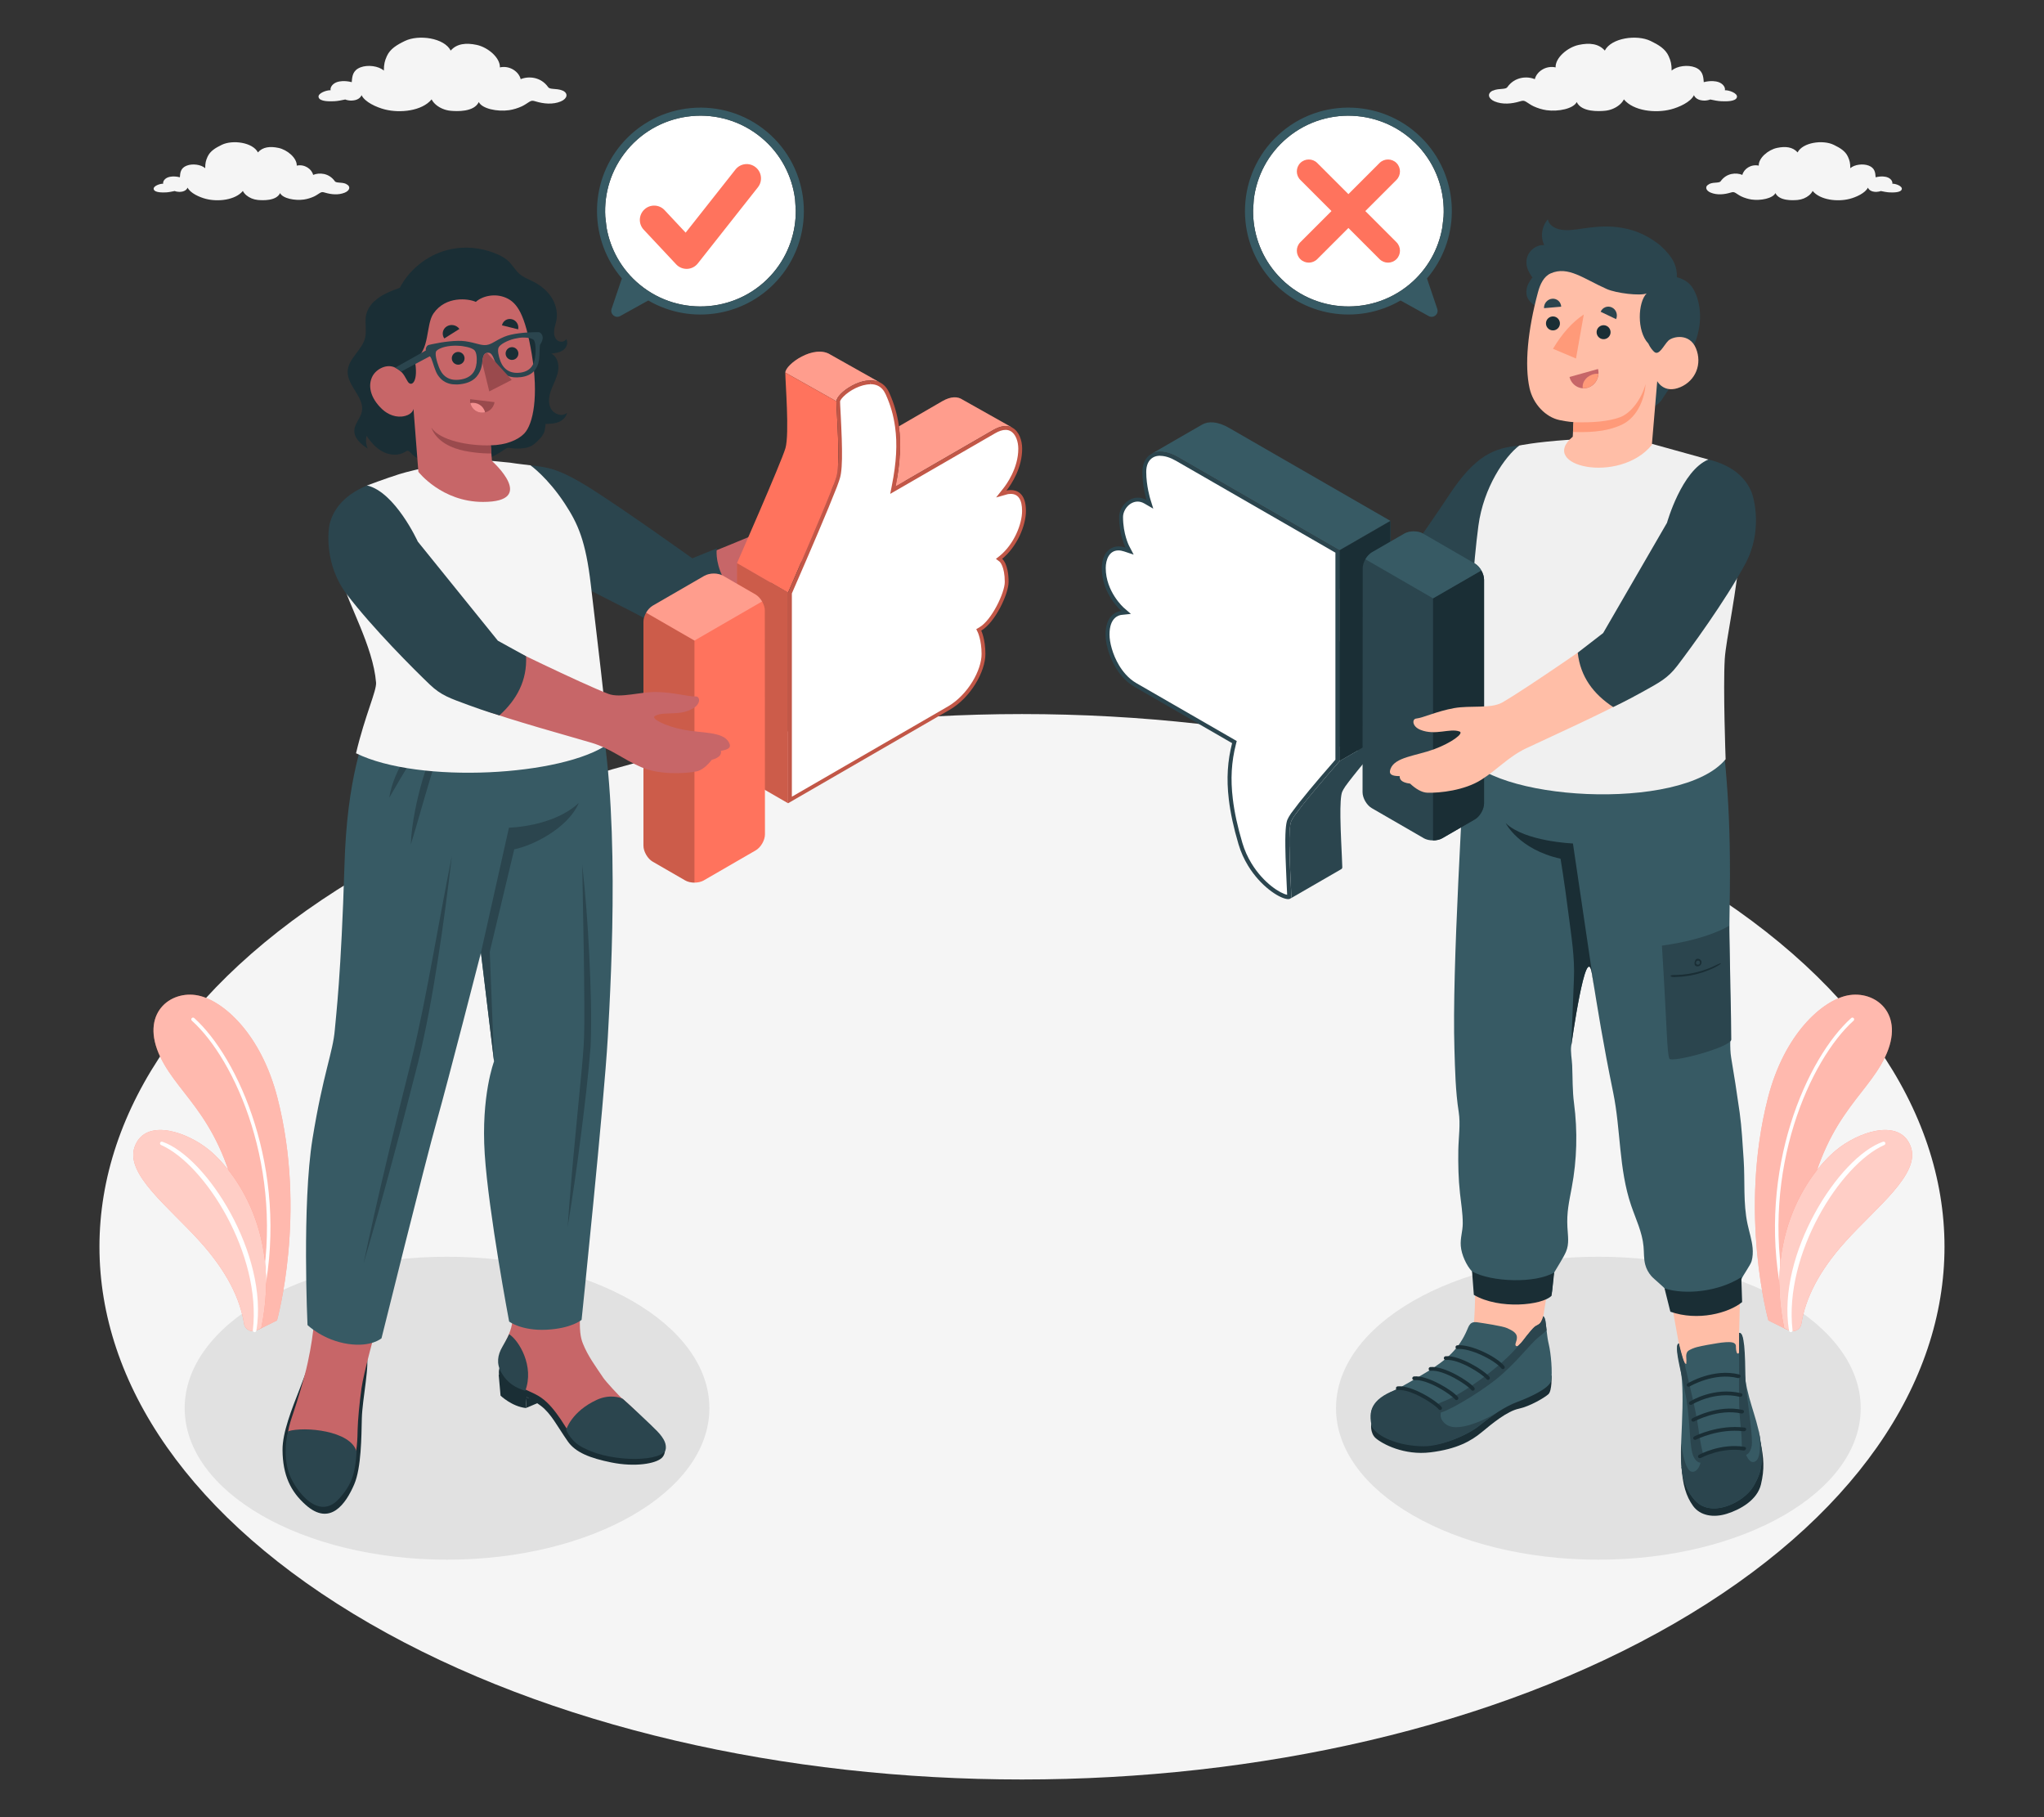 <?xml version="1.0" encoding="UTF-8"?>
<svg id="Layer_2" data-name="Layer 2" xmlns="http://www.w3.org/2000/svg" viewBox="0 0 540 480">
  <rect x="0" y="0" width="540" height="480" fill="#333333" stroke="none"/>
  <defs>
    <style>
      .cls-1 {
        fill: #c25747;
      }

      .cls-1, .cls-2, .cls-3, .cls-4, .cls-5, .cls-6, .cls-7, .cls-8, .cls-9, .cls-10, .cls-11, .cls-12, .cls-13, .cls-14, .cls-15, .cls-16, .cls-17, .cls-18, .cls-19, .cls-20 {
        stroke-width: 0px;
      }

      .cls-2 {
        fill: #ff9a79;
      }

      .cls-3 {
        fill: #ff735d;
      }

      .cls-4 {
        fill: #375a64;
      }

      .cls-5 {
        fill: #e1e1e1;
      }

      .cls-6 {
        fill: #ffbea7;
      }

      .cls-21, .cls-14 {
        opacity: .2;
      }

      .cls-8 {
        fill: #2b454e;
      }

      .cls-9 {
        opacity: .5;
      }

      .cls-9, .cls-17, .cls-19, .cls-20 {
        fill: #fff;
      }

      .cls-10 {
        fill: #c76668;
      }

      .cls-11 {
        fill: #f5f5f5;
      }

      .cls-12 {
        fill: #f0f0f0;
      }

      .cls-13 {
        fill: none;
      }

      .cls-15 {
        fill: #1a2e35;
      }

      .cls-16 {
        fill: #9a4a4d;
      }

      .cls-18 {
        fill: #f28f8f;
      }

      .cls-19 {
        opacity: .65;
      }

      .cls-20 {
        opacity: .3;
      }
    </style>
  </defs>
  <g id="Layer_2-2" data-name="Layer 2">
    <g>
      <g>
        <path id="Floor" class="cls-11" d="M97.66,229.83c-95.18,54.95-95.18,144.04,0,199,95.18,54.95,249.5,54.95,344.67,0,95.18-54.95,95.18-144.04,0-199-95.18-54.95-249.5-54.95-344.67,0Z"/>
        <path id="Cloud" class="cls-11" d="M148.63,23.94c-.83-.38-1.83-.41-2.54-.47-.82-.06-1.08-.23-1.24-.41-2-2.86-5.31-2.97-7.29-2.15-.48-1.97-2.87-3.68-5.49-3.11.09-2.56-3.18-5.31-6.12-5.94-2.82-.6-5.27-.35-6.88,1.5-1.72-3.36-8.47-4.31-12.12-2.53-2.1,1.02-3.88,2.07-4.75,4-.57,1.27-.78,2.12-.79,3.82-1.42-1.25-4.27-1.59-6.17-.86-2.05.79-2.2,2.34-2.31,3.91-2.01-.51-3.35-.18-3.73-.07-1.29.38-2.03,1.4-1.86,2.21-1.02-.06-3.45.77-3.17,1.85.31,1.21,3.09,1.09,4.13,1.05.86-.03,1.97-.26,2.91-.46.28.14,1.04.29,1.51.29,1.77-.01,2.52-.77,2.8-1.43.86,1.82,3.94,3.2,6.11,3.76,4.09,1.05,9.88.41,12.4-2.65.26.55.71,1.06,1.22,1.48,1,.82,2.35,1.4,3.78,1.53,1.68.16,6.19.37,7.46-2.3.9,1.78,4.91,2.58,7.97,2.15,1.14-.16,2.42-.56,3.42-1.03.8-.38,1.26-.75,1.96-1.18.6-.36.87-.36,1.67-.11,2.09.63,4.53.89,6.66,0,1.71-.72,2.06-2.14.46-2.87Z"/>
        <path id="Cloud-2" data-name="Cloud" class="cls-11" d="M91.47,48.59c-.66-.3-1.44-.33-2.01-.37-.65-.05-.85-.18-.98-.32-1.58-2.26-4.19-2.35-5.75-1.7-.38-1.56-2.26-2.9-4.33-2.45.07-2.02-2.51-4.19-4.83-4.68-2.22-.47-4.16-.27-5.43,1.19-1.36-2.65-6.68-3.4-9.56-2-1.66.81-3.06,1.63-3.75,3.15-.45,1-.62,1.67-.62,3.02-1.12-.99-3.37-1.26-4.87-.68-1.62.63-1.74,1.84-1.82,3.08-1.58-.4-2.64-.14-2.94-.05-1.02.3-1.61,1.1-1.47,1.75-.81-.05-2.72.61-2.5,1.46.25.95,2.44.86,3.26.83.68-.03,1.56-.21,2.29-.36.22.11.82.23,1.19.23,1.4,0,1.99-.61,2.21-1.13.68,1.43,3.11,2.53,4.82,2.97,3.23.83,7.79.32,9.78-2.09.21.43.56.84.96,1.17.79.65,1.85,1.1,2.99,1.21,1.33.12,4.88.29,5.88-1.81.71,1.4,3.88,2.04,6.28,1.7.9-.13,1.91-.44,2.7-.81.63-.3.99-.59,1.55-.93.47-.28.69-.28,1.32-.09,1.65.5,3.57.7,5.26,0,1.35-.56,1.63-1.69.36-2.26Z"/>
        <path id="Cloud-3" data-name="Cloud" class="cls-11" d="M394.41,23.94c.83-.38,1.83-.41,2.54-.47.82-.06,1.08-.23,1.24-.41,2-2.86,5.31-2.97,7.29-2.15.48-1.97,2.87-3.68,5.49-3.11-.09-2.56,3.18-5.31,6.12-5.94,2.82-.6,5.27-.35,6.88,1.5,1.72-3.36,8.47-4.31,12.12-2.53,2.1,1.02,3.88,2.07,4.75,4,.57,1.27.78,2.12.79,3.82,1.42-1.25,4.27-1.59,6.17-.86,2.05.79,2.2,2.34,2.31,3.91,2.01-.51,3.35-.18,3.73-.07,1.29.38,2.03,1.4,1.86,2.21,1.02-.06,3.45.77,3.17,1.85-.31,1.21-3.09,1.09-4.13,1.05-.86-.03-1.97-.26-2.91-.46-.28.14-1.04.29-1.51.29-1.77-.01-2.52-.77-2.8-1.43-.86,1.82-3.94,3.2-6.11,3.76-4.09,1.05-9.88.41-12.4-2.65-.26.55-.71,1.06-1.22,1.48-1,.82-2.35,1.4-3.78,1.53-1.68.16-6.19.37-7.46-2.3-.9,1.78-4.91,2.58-7.97,2.15-1.14-.16-2.42-.56-3.42-1.03-.8-.38-1.26-.75-1.96-1.18-.6-.36-.87-.36-1.68-.11-2.09.63-4.53.89-6.66,0-1.71-.72-2.06-2.14-.46-2.87Z"/>
        <path id="Cloud-4" data-name="Cloud" class="cls-11" d="M451.57,48.59c.66-.3,1.44-.33,2.01-.37.65-.05.85-.18.98-.32,1.58-2.26,4.19-2.35,5.75-1.7.38-1.56,2.26-2.9,4.33-2.45-.07-2.02,2.51-4.19,4.83-4.68,2.22-.47,4.16-.27,5.43,1.19,1.36-2.65,6.68-3.4,9.56-2,1.66.81,3.06,1.63,3.75,3.15.45,1,.62,1.67.62,3.02,1.12-.99,3.37-1.26,4.87-.68,1.62.63,1.74,1.84,1.82,3.08,1.58-.4,2.64-.14,2.94-.05,1.02.3,1.61,1.1,1.47,1.75.81-.05,2.72.61,2.5,1.46-.25.95-2.44.86-3.26.83-.68-.03-1.56-.21-2.29-.36-.22.11-.82.23-1.19.23-1.4,0-1.99-.61-2.21-1.13-.68,1.43-3.11,2.53-4.82,2.97-3.23.83-7.79.32-9.78-2.09-.21.43-.56.84-.96,1.17-.79.65-1.85,1.1-2.99,1.21-1.33.12-4.88.29-5.88-1.81-.71,1.4-3.88,2.04-6.28,1.7-.9-.13-1.91-.44-2.7-.81-.63-.3-.99-.59-1.55-.93-.47-.28-.69-.28-1.32-.09-1.65.5-3.57.7-5.26,0-1.35-.56-1.63-1.69-.36-2.26Z"/>
        <ellipse id="Shadow" class="cls-5" cx="118.1" cy="371.97" rx="69.31" ry="40.01"/>
        <ellipse id="Shadow-2" data-name="Shadow" class="cls-5" cx="422.27" cy="371.97" rx="69.31" ry="40.01"/>
        <g id="Plants">
          <g>
            <path class="cls-3" d="M73.18,348.79s7.94-28.27.13-58.76c-4.36-17.04-14.4-25.71-20.95-27.07-7.33-1.53-15.52,4.76-10,16.25,5.24,10.92,16.91,16.28,21.36,43.87,1.9,11.76,1.79,20.8,1.48,25.71-.12,1.81,1.76,3.07,3.39,2.27l4.58-2.26Z"/>
            <path class="cls-9" d="M73.18,348.79s7.94-28.27.13-58.76c-4.36-17.04-14.4-25.71-20.95-27.07-7.33-1.53-15.52,4.76-10,16.25,5.24,10.92,16.91,16.28,21.36,43.87,1.9,11.76,1.79,20.8,1.48,25.71-.12,1.81,1.76,3.07,3.39,2.27l4.58-2.26Z"/>
            <path class="cls-17" d="M69.22,342.04c-.25-.05-.42-.29-.37-.55,6.41-32.59-6.76-61.65-18.16-71.88-.19-.17-.21-.47-.04-.66.17-.19.47-.21.66-.04,11.56,10.37,24.93,39.8,18.45,72.75-.05.25-.29.42-.55.37Z"/>
          </g>
          <g>
            <path class="cls-3" d="M67.85,351.39c-1.42.72-3.12-.16-3.37-1.73-1.08-6.72-4.6-13.87-11.64-21.69-8.18-9.1-19.8-17.82-17.29-24.98,2.5-7.16,12.12-4.73,18.6-.08,6.48,4.65,20.43,21.35,14.86,47.9l-1.15.58Z"/>
            <path class="cls-19" d="M67.85,351.39c-1.42.72-3.12-.16-3.37-1.73-1.08-6.72-4.6-13.87-11.64-21.69-8.18-9.1-19.8-17.82-17.29-24.98,2.5-7.16,12.12-4.73,18.6-.08,6.48,4.65,20.43,21.35,14.86,47.9l-1.15.58Z"/>
            <path class="cls-17" d="M67.17,351.87c-.22-.04-.4-.24-.37-.46,2.34-20.07-12.59-43.84-24.26-48.97-.24-.1-.33-.39-.22-.62.11-.23.37-.31.62-.22,11.66,4.06,28.07,29.76,24.8,49.83-.04.25-.21.46-.47.46-.03,0-.06,0-.08,0Z"/>
          </g>
        </g>
        <g id="Plants-2" data-name="Plants">
          <g>
            <path class="cls-3" d="M467.19,348.79s-7.94-28.27-.13-58.76c4.36-17.04,14.4-25.71,20.95-27.07,7.34-1.53,15.52,4.76,10,16.25-5.24,10.92-16.91,16.28-21.36,43.87-1.9,11.76-1.79,20.8-1.48,25.71.12,1.81-1.76,3.07-3.39,2.27l-4.58-2.26Z"/>
            <path class="cls-9" d="M467.19,348.79s-7.94-28.27-.13-58.76c4.36-17.04,14.4-25.71,20.95-27.07,7.34-1.53,15.52,4.76,10,16.25-5.24,10.92-16.91,16.28-21.36,43.87-1.9,11.76-1.79,20.8-1.48,25.71.12,1.81-1.76,3.07-3.39,2.27l-4.58-2.26Z"/>
            <path class="cls-17" d="M471.16,342.04c.25-.05.42-.29.37-.55-6.41-32.59,6.76-61.65,18.16-71.88.19-.17.21-.47.04-.66-.17-.19-.47-.21-.66-.04-11.56,10.37-24.93,39.8-18.45,72.75.05.25.29.42.55.37Z"/>
          </g>
          <g>
            <path class="cls-3" d="M472.53,351.39c1.42.72,3.12-.16,3.37-1.73,1.08-6.72,4.6-13.87,11.64-21.69,8.18-9.1,19.8-17.82,17.29-24.98-2.5-7.16-12.12-4.73-18.6-.08-6.48,4.65-20.43,21.35-14.86,47.9l1.15.58Z"/>
            <path class="cls-19" d="M472.53,351.39c1.42.72,3.12-.16,3.37-1.73,1.08-6.72,4.6-13.87,11.64-21.69,8.18-9.1,19.8-17.82,17.29-24.98-2.5-7.16-12.12-4.73-18.6-.08-6.48,4.65-20.43,21.35-14.86,47.9l1.15.58Z"/>
            <path class="cls-17" d="M473.2,351.87c.22-.04.4-.24.37-.46-2.34-20.07,12.59-43.84,24.26-48.97.24-.1.33-.39.22-.62-.11-.23-.37-.31-.62-.22-11.66,4.06-28.07,29.76-24.8,49.83.04.25.21.46.47.46.03,0,.06,0,.08,0Z"/>
          </g>
        </g>
        <g id="Character">
          <g id="Top">
            <path class="cls-2" d="M306.18,156.93c-1.15.48-.68,1.57.44,1.86,2.65.68,5.34-1.33,7.13-1.52.45,0,6.39.8,7.2,1.75-1.35.26-5.65.73-6.98,1.06-.38.1-1.37.53-4.36,1.89-.46.21-1.2.5-1.48.84-.25.32-.11,1.22.94,1.49,1.88.47,3.76-.9,5.64-1.34.91-.23,3.83-.81,5.49.17-2.63.89-3.98,1.95-7.13,4.59-.37.31-.3.56-.1.81.28.35.87.57,1.45.5,1.29-.16,2.49-1.29,4.11-2.12,1.62-.83,3.66-1.06,5.48-1.01.69.02,1.38.18,2.01.47.79.37,1.47.93,2.22,1.38,2.97,1.78,7.04,1.48,9.72-.7.18-.14.35-.3.42-.52.13-.38-.11-.78-.35-1.1-2.36-3.14-5.99-5.02-9.23-7.23-1.07-.73-9.2-6.05-9.53-6.19-.14-.06-9.3,3.25-9.56,3.38-.81.42-2.42,1.09-3.53,1.56Z"/>
            <path class="cls-6" d="M383.15,131.48c-1.85,2.68-15.9,22.26-15.9,22.26,0,0-20.31,2.89-24.67,3.19-6.01.42-9.46-1.74-12.51-3.61-4.37-2.68-5.12-2.46-7.79-2.39-1.65.04-5.67-.28-5.81-.29-.61-.03-1.09.24-1.67.43-.29.1-1.48.57-1.77.68-1.66.65-2.64,1.14-4.29,1.79-.51.2-1.02.4-1.48.71-.1.07-.2.14-.24.25-.08.21.07.44.23.6.78.75,1.93.99,3.01.9,1.07-.09,2.1-.46,3.12-.8.63-.21.96-.37,2.24-.79.32-.1.69-.16,1.6,0,4.35.76,5.16,1.27,7.47,2.03-2.97.9-4.64,1.05-6.75.66s-2.16,2.03.4,3.24c2.95,1.39,5.2.31,9.07,2.24,3.86,1.93,3.43,6.7,9.19,6.45,2.44-.18,5.38-.84,9.43-.41,5.56.6,22.89,2.42,26.34,2.3,7.54-.25,7.83-1.02,15.32-14.07,10.57-18.42,12.13-22.02,12.13-22.02l.7-16.42c-5.2.49-10.05,2.44-17.37,13.07Z"/>
            <path class="cls-8" d="M401.56,117.68c-6.71.58-11.75,2.5-18.72,13.07-5.92,8.97-15.61,22.56-15.61,22.56l-6.93.98s2.08,2.46,2.41,7.38c.31,4.59-1.19,8.69-1.19,8.69,0,0,.54.05,7.38.6,6.84.55,9.09-.41,10.69-1.18,1.6-.77,3.49-2.5,6.33-6.19,4.4-5.73,14.6-19.19,14.6-19.19l1.04-26.72Z"/>
            <path class="cls-2" d="M324.69,156.43c1.06-.34,3.53-.41,4.06-.35.53.06-.28-.88-2.43-.98-2.15-.1-3.27.83-3.94.56l2.31.76Z"/>
          </g>
          <g id="Bottom">
            <g>
              <path class="cls-6" d="M407.47,349.26l2.68-16.69-20.37-3.3s.12,13.3-.32,19.37c-.21,2.86-2.48,8.15-2.48,8.15,0,0,7.85,4.69,12.13,3.18,4.28-1.51,7.41-8.07,7.37-9.3l.99-1.41Z"/>
              <path class="cls-15" d="M362.45,375.86c-.29,0-.56,2.67.99,4.02,1.79,1.56,7.5,4.6,14.46,3.75,6.96-.85,10.73-2.98,13.52-5.29,2.79-2.31,6.7-5.57,9.85-6.24,2.92-.62,6.89-2.96,7.83-3.86.94-.9.82-4.91.82-4.91l-47.47,12.54Z"/>
              <path class="cls-4" d="M407.71,347.67s.37.2.55,1.13c.21,1.11.43,4.33.88,6.15.63,2.53,1.04,7.71.65,9.76-.39,2.05-5.95,4.49-9,5.63-3.11,1.16-6.72,3.58-9.88,6.16-3.28,2.67-10.16,5.43-14.69,5.36-5.36-.08-11.39-1.86-12.76-4.35-1.7-3.09-2.93-6.67,5.03-10.3,1.51-.69,6.8-3.78,8.61-4.9,4.89-3.04,8.33-5.83,10.59-11.24.26-.63.54-1.33,1.15-1.65.47-.24,1.03-.21,1.55-.13,1.32.2,6.6.96,7.81,1.54,1.06.52,2.58,1.12,2.55,2.49,0,.48-.15.94-.3,1.39-.1.28-.17.65.07.82.23.16.54-.02.74-.2.84-.74,1.45-1.69,2.15-2.56.38-.46,1.58-1.95,2.05-2.31.43-.33.98-.49,1.36-.87.48-.48.87-1.26.9-1.9Z"/>
              <path class="cls-8" d="M390.91,376.5c1.39-1.13,2.87-2.23,4.35-3.21h0s-9.37,5.61-13.14,3.01c-2.43-1.68-1.26-3.69-1.2-4.34.06-.65-8.51-5.26-10.88-5.56h0c-.66.36-1.21.67-1.56.81-6.22,2.44-7.05,5.63-6.04,9.67,1.37,2.5,6.75,5.1,13.68,5.15,4.53.03,11.51-2.85,14.79-5.53Z"/>
              <path class="cls-8" d="M381.58,370.08c-4.95,1.94-2.85,2.88-1.46,3.09,1.38.21,9.72-4.59,14.81-8.58,5.31-4.15,9.45-9.75,11.43-11.27.73-.57,1.53-1.27,2.23-1.92-.13-1.09-.23-2.08-.33-2.6-.18-.93-.55-1.13-.55-1.13,0,0-.42,1.42-.9,1.9-.38.38-.93.54-1.36.87-.47.37-1.68,1.85-2.05,2.31-.7.87-1.32,1.82-2.15,2.56-4.34,5.45-14.71,12.83-19.66,14.77Z"/>
              <g>
                <path class="cls-15" d="M380.47,372.45c.11,0,.22-.03.31-.11.21-.17.24-.48.07-.69-1.39-1.72-7.99-5.82-11.62-5.45-.27.03-.46.27-.44.54.03.27.24.46.54.44,3.4-.34,9.66,3.73,10.76,5.09.1.12.24.18.38.18Z"/>
                <path class="cls-15" d="M384.79,369.82c.11,0,.22-.03.31-.11.21-.17.24-.48.07-.69-1.39-1.72-7.98-5.82-11.62-5.44-.27.03-.46.27-.44.54.03.27.26.46.54.44,3.4-.34,9.66,3.72,10.76,5.09.1.12.24.18.38.18Z"/>
                <path class="cls-15" d="M389.11,367.34c.11,0,.22-.03.31-.11.21-.17.24-.48.07-.69-1.39-1.72-7.98-5.82-11.62-5.44-.27.03-.46.27-.44.54.03.27.26.46.54.44,3.4-.34,9.66,3.72,10.76,5.09.09.12.24.18.38.18Z"/>
                <path class="cls-15" d="M393.12,364.49c.11,0,.22-.03.31-.11.21-.17.24-.48.07-.69-1.39-1.72-8-5.82-11.62-5.44-.27.03-.46.27-.44.54.03.27.26.46.54.44,3.39-.34,9.66,3.72,10.76,5.08.1.12.24.18.38.18Z"/>
                <path class="cls-15" d="M397.05,361.65c.11,0,.21-.03.3-.1.21-.17.25-.47.08-.69-1.91-2.44-8.82-5.87-12.46-5.5-.27.03-.46.27-.44.54.03.27.26.46.54.44,3.27-.33,9.89,2.97,11.59,5.13.1.12.24.19.38.19Z"/>
              </g>
            </g>
            <g>
              <path class="cls-6" d="M443.52,354.85l-3.77-20.86,20.2-2.35-.49,20.41s1.32,5.55.11,7.39c-1.21,1.84-13.34,3.33-14.4,2.02-1.06-1.3-1.65-6.62-1.65-6.62Z"/>
              <path class="cls-15" d="M444.23,387.5c.34,4.66,1.18,7.69,3.06,10.29,1.88,2.59,5.38,3.17,8.91,2.07,3.53-1.1,8.04-3.62,9.02-7.74.98-4.12.75-6.87-.09-11.15l-20.9,6.54Z"/>
              <path class="cls-4" d="M459.46,352.06c1.46-.02.92,3.61,1.36,9.89.47,6.79,3.27,12.22,4.12,17.68.97,6.24.63,9.1-1.81,13.12-2.43,4.03-11.14,8.5-15.5,3.38-3.55-4.17-3.74-9.11-3.47-15.44.27-6.55.53-11.16.19-16.09-.33-4.71-2.09-9.12-.83-9.75.1.69,1.15,5.49,1.97,5.44.07-.61.05-1.17,0-1.78-.04-.53,0-1.12.39-1.56.39-.44,1.8-.96,2.39-1.11,1.43-.37,3.98-.81,5.44-1.04.73-.12,1.45-.21,2.18-.26.59-.04,1.29-.06,1.85.08.34.09.66.28.79.58.1.22.08.47.08.72,0,.44.07.87.19,1.28.06.18.2.4.41.34.17-.05.23-.25.23-.4,0-.76.04-4.66.01-5.06Z"/>
              <path class="cls-8" d="M464.59,377.86c.15.9,1.06,6.86-.76,8.1-1.97,1.34-3.1-3.31-3.1-3.31,0,0-4.66-.89-11.41,2.32.36.95-.66,4.27-2.52,3.74-1.85-.52-2.64-7.39-2.65-7.48-.23,6.07.05,10.85,3.49,14.9,4.35,5.12,13.06.65,15.5-3.38,2.44-4.03,2.78-6.88,1.81-13.12-.1-.63-.22-1.21-.35-1.77Z"/>
              <path class="cls-8" d="M460.2,383.1c.05,2.28,2.56,1.3,2.64-1.93.08-3.24-1.28-11.16-1.7-16.47-.12-7.62-.22-12.66-1.68-12.64,0,.08,0,.15,0,.23,0,0-.02,4.34-.02,4.83.08,4.66-.22,13.69.26,17.91.48,4.22.44,5.79.49,8.07Z"/>
              <path class="cls-8" d="M450.1,384.85c-.5-2.2-.91-3.69-1.46-7.9-.54-4.18-2.66-12.6-3.69-17.12-.36-.75-1.43-4.98-1.43-4.98-1.02.25-.17,4.27.23,6.16.4,1.88.89,3.91,1.38,6.6,1.3,5.33,1.13,13.25,1.98,16.32.85,3.07,3.5,3.12,3,.91Z"/>
              <g>
                <path class="cls-15" d="M449.18,385.17c.07-.01.13-.04.2-.07.05-.03,5.32-2.89,11.22-1.97.29.04.58-.14.66-.4.08-.26-.1-.52-.39-.56-6.31-.99-11.77,1.99-12,2.11-.26.15-.36.45-.22.67.11.17.32.25.53.21Z"/>
                <path class="cls-15" d="M447.92,380.32c.06-.01.12-.03.18-.06.06-.03,5.99-3.02,12.56-2.2.29.03.58-.15.65-.42.06-.27-.12-.51-.41-.55-6.96-.86-13.02,2.2-13.27,2.33-.27.14-.38.44-.25.67.1.18.32.27.54.23Z"/>
                <path class="cls-15" d="M460.26,373.37c.2-.04.39-.17.46-.36.09-.26-.06-.53-.34-.59-6.55-1.45-12.98,2.07-13.26,2.22-.26.15-.36.45-.22.67.14.22.47.28.73.14.06-.03,6.31-3.44,12.41-2.09.08.02.15.02.23,0Z"/>
                <path class="cls-15" d="M459.85,368.96c.2-.03.38-.17.45-.36.1-.26-.05-.53-.33-.59-7.21-1.72-13.27,2.05-13.52,2.21-.25.16-.33.46-.18.68.16.22.5.26.74.1.06-.04,5.89-3.64,12.6-2.04.08.02.16.02.24,0Z"/>
                <path class="cls-15" d="M459.36,364.01c.2-.03.38-.17.45-.35.1-.26-.04-.53-.32-.6-6.76-1.71-13.34,2.18-13.62,2.35-.26.15-.34.46-.19.68.15.22.48.28.74.12.06-.04,6.43-3.79,12.7-2.2.08.02.16.02.24,0Z"/>
              </g>
            </g>
            <g>
              <path class="cls-4" d="M453.91,183.69c2.13,19.71,3.51,30.66,3.03,56.48-.19,9.79.16,20.66.26,30.45.03,2.78-.3,6.05.16,8.8.85,5.08,1.36,8.24,2.24,14.47.53,3.77.79,8.56,1.05,12.36.39,5.7-.17,11.5,1.03,17.09.45,2.1,1.14,4.16,1.34,6.3.1,1.15.05,2.34-.26,3.46-.32,1.13-2.35,3.82-2.7,4.84-.52,1.49-.04,3.72-.04,5.32,0,0-10.57,5.26-18.63,2.4-.38-1.42-.49-3.77-1.29-4.94-.57-.84-3.15-2.85-3.86-3.68-.75-.87-1.31-1.91-1.6-3.03-.4-1.55-.29-3.18-.44-4.78-.34-3.77-2.06-7.25-3.28-10.84-3.28-9.66-2.71-19.93-4.74-29.82-2.74-13.35-4.05-21.8-5.6-31.3-1.55-9.51-5.48,18.94-5.48,18.95-.23,1.62.18,3.55.25,5.18.14,3.38.05,6.7.49,10.03.97,7.4.77,14.95-.61,22.28-.72,3.86-1.35,6.51-1.14,10.44.12,2.31.53,4.35-.37,6.48-.65,1.53-2.31,4.07-3.12,5.49-.33.58-.35,5.21-.71,5.43,0,0-11.17,6.43-19.57-.5-.12-1.35-.87-4.01-1.43-5.2-1.45-1.53-2.8-4.44-2.97-6.75-.16-2.17.51-3.76.52-5.94.01-2.67-.44-5.32-.73-7.98-.42-3.79-.5-7.61-.44-11.41.06-3.31.61-6.82.1-10.07-.85-5.4-.96-11.12-1.13-16.6-.66-21.54,2.22-65.24,3.5-93.03l66.18-.38Z"/>
              <path class="cls-15" d="M415.55,222.8l5.68,38.43c-.21-1.31-.42-2.62-.64-3.95-1.55-9.51-5.48,18.95-5.48,18.95l.7-17.61c.26-5.81-.69-11.34-1.5-17.7-1.05-8.25-2.03-14.09-2.03-14.09-11.04-2.46-14.49-9.4-14.49-9.4,5.04,4.87,17.75,5.37,17.75,5.37Z"/>
            </g>
            <path class="cls-15" d="M460.25,343.94c-3.57,2.92-11.72,5.09-18.96,2.54l-1.54-6.16c5.46,1.79,14.31.89,20.28-2.96l.22,6.59Z"/>
            <path class="cls-15" d="M409.9,342.27c-2.42,2.52-13.83,3.71-20.53-.24l-.47-6.19c5.08,2.84,16.76,3.23,21.71.27l-.7,6.15Z"/>
            <g>
              <path class="cls-8" d="M456.82,244.54s.62,28.04.56,30.06c-.07,2.02-15.99,6.28-16.38,5-.65-2.13-.52-6.89-1.94-29.82,12.28-1.67,17.76-5.24,17.76-5.24Z"/>
              <path class="cls-15" d="M441.41,257.66c.45-.15.93-.11,1.4-.12.54-.02,1.09-.04,1.63-.09,1.15-.1,2.29-.29,3.41-.55,1.27-.3,2.52-.69,3.74-1.17.99-.39,1.93-.92,2.92-1.3.09-.04.11.15.05.19-.94.7-2.05,1.19-3.12,1.63-1.01.42-2.04.76-3.09,1.03-1.12.29-2.25.5-3.4.63-.57.07-1.15.11-1.72.13-.54.02-1.32.15-1.81-.12-.08-.04-.09-.22,0-.26Z"/>
              <path class="cls-15" d="M447.68,254.48c0,.24.06.48.26.63.3.22.75.19,1.06.01.36-.21.58-.61.52-1.04-.03-.25-.17-.48-.37-.63-.22-.16-.49-.22-.75-.19-.32.04-.43.22-.57.5-.11.22-.16.47-.16.71ZM448.29,253.85c.12-.09.27-.13.41-.11.46.05.55.79.17,1.01-.23.13-.58.09-.75-.14-.17-.23-.03-.61.16-.76Z"/>
            </g>
          </g>
          <g id="Top-2" data-name="Top">
            <path class="cls-12" d="M451.35,121.37s9.49,7.14,8.44,22.66c-.8,11.88-3.83,24.96-4.13,30.05-.46,7.8.23,26.46.23,26.46-11.64,14.19-62.97,10.93-69.2-1.82,0,0,1.29-40.3,3.88-59.81,1.36-10.22,7.03-18.35,10.8-21.22,0,0,4-.89,12.75-1.5,5.36-.37,20.68.6,20.68.6l16.54,4.59Z"/>
            <g id="Head">
              <g>
                <g>
                  <path class="cls-8" d="M441.53,72.96s3.89.21,5.7,3.17c1.82,2.96,2.91,8.36.57,14.39-2.57,6.63-7.56,13.02-8.65,14.88-1.09,1.86-3.17,2.3-3.17,2.3l.59-8.18.57-5.69s-4.4-4.39-4.61-8.5c-.26-5.3,1.93-8.19,1.93-8.19l7.06-4.18Z"/>
                  <path class="cls-8" d="M413.1,81.23c2.26-.95,5.09-1.21,7.51-1.25,2.29-.04,4.59-.09,6.88-.13,2.46-.05,4.91-.09,7.37-.14,0,0,7.9-.94,8.15-6.49.13-2.73-1.13-4.62-1.4-5.02-.95-1.44-2.49-3.08-3.89-4.08-3.33-2.37-6.39-3.64-10.55-4.13-3-.35-6.03-.07-9.02.37-2.02.3-4.09.66-6.09.24-1.43-.3-2.93-1.23-3.11-2.68-1.64,1.81-2.05,4.64-.98,6.83-1.96-.18-3.89,1.25-4.49,3.13-.67,2.1.24,3.85,1.42,5.51-.15-.2-1.01,1.33-1.08,1.46-.47.9-.67,1.93-.52,2.95.21,1.44,1.44,2.52,2.72,3.22,2.26,1.23,4.73,1.2,7.07.21Z"/>
                  <path class="cls-6" d="M443.94,102.26c-4.34,1.86-6.12-1.58-6.12-1.58l-1.42,16.85c-8.65,10.52-30.19,5.57-20.9-2.18l.2-3.85s-1.42-.06-3.66-.53c-3.73-.77-7.01-4.27-7.94-8.39-1.37-6.09-.51-15.35,2.24-25.48.53-1.96,1.48-4.08,3.34-4.89,4.61-2.02,8.63,1.39,14.79,4.13,2.55,1.13,8.84,1.87,10.54,1.17-2.3,2.32-2.64,9.96.44,13.21.52,1.1,1.08,1.76,1.52,2.18,1.32,1.26,2.59-1.77,3.8-2.93,1.22-1.14,5.6-2.02,7.28,2.04,1.7,4.13-.08,8.52-4.1,10.25Z"/>
                  <path class="cls-2" d="M415.7,111.51c4.93.2,9.33-.2,12.29-1.3,2.96-1.09,5.72-4.9,6.75-8.77-.15,3.14-1.78,8.64-6.3,10.75-4.51,2.11-9.65,1.99-12.88,1.91l.13-2.6Z"/>
                </g>
                <g>
                  <path class="cls-8" d="M422.87,82.35l4.08,1.95c.52-1.17.02-2.56-1.11-3.09-1.13-.54-2.46-.03-2.98,1.15Z"/>
                  <path class="cls-8" d="M407.91,81.4l4.54-.39c-.06-1.27-1.13-2.21-2.38-2.1-1.25.11-2.22,1.22-2.16,2.49Z"/>
                  <path class="cls-15" d="M425.49,87.9c-.08,1.01-.97,1.77-1.99,1.69-1.01-.08-1.77-.97-1.69-1.99.08-1.01.97-1.77,1.99-1.69,1.01.08,1.77.97,1.69,1.99Z"/>
                  <path class="cls-15" d="M412.11,85.58c-.08,1.01-.97,1.77-1.99,1.69-1.01-.08-1.77-.97-1.69-1.99.08-1.01.97-1.77,1.99-1.69,1.01.08,1.77.97,1.69,1.99Z"/>
                  <path class="cls-2" d="M418.42,83.05l-2.06,11.65-6.08-2.57c2.4-4.03,5.11-7.05,8.15-9.07Z"/>
                </g>
              </g>
              <path class="cls-10" d="M422.17,97.47l-7.53,2.11c.54,2.15,2.67,3.43,4.75,2.85,2.08-.58,3.33-2.8,2.79-4.95Z"/>
              <path class="cls-2" d="M421.33,98.77c.32-.05.64-.06.95-.05-.1,1.7-1.21,3.23-2.89,3.7-.42.12-.84.14-1.25.12-.23-1.75,1.17-3.42,3.19-3.77Z"/>
            </g>
            <g id="Like_icon" data-name="Like icon">
              <g>
                <path class="cls-4" d="M304.24,119.87c1.68-.89,4.12-.73,7.01.94,5.57,3.21,42.61,24.56,42.61,24.56l13.48-7.78s-37.06-21.36-42.63-24.56c-2.98-1.73-5.49-1.84-7.17-.85-1.42.83-11.19,6.43-13.31,7.69Z"/>
                <path class="cls-8" d="M340.66,223.67c.02,1.96.1,4.09.19,6.08.07,1.62.14,3.13.2,4.36.07,1.25.11,2.22.11,2.73,0,.21-.07.36-.2.48.92-.54,13.22-7.62,13.41-7.75.16-.11.25-.28.25-.51,0-.5-.04-1.48-.11-2.73-.05-1.24-.13-2.75-.2-4.37-.09-1.98-.16-4.11-.19-6.07-.04-3.14.07-5.83.49-6.78.13-.32.42-.8.81-1.4.55-.76,1.28-1.73,2.13-2.79h0c3.8-4.82,9.8-11.62,9.8-11.62v-.05l-13.48,7.78v.07s-5.98,6.78-9.79,11.59h0c-.84,1.08-1.58,2.05-2.13,2.81-.39.6-.68,1.08-.81,1.4-.43.95-.54,3.64-.49,6.78Z"/>
                <g>
                  <polygon class="cls-4" points="354.37 145.66 366.85 138.46 366.85 192.95 354.37 200.15 354.37 145.66"/>
                  <path class="cls-4" d="M366.35,139.32v53.33l-11.48,6.63v-53.33l11.48-6.63M367.35,137.59l-13.48,7.78v55.64l13.48-7.78v-55.64h0Z"/>
                </g>
                <polygon class="cls-15" points="353.87 201.02 367.35 193.23 367.35 137.59 353.87 145.37 353.87 201.02"/>
                <g>
                  <path class="cls-17" d="M340.33,236.95c-.09,0-.18,0-.28-.02-2.15-.32-6.77-3.48-9.87-8.57-1.07-1.77-1.87-3.57-2.45-5.52-1.29-4.33-2.12-8.17-2.55-11.75-.64-5.25-.37-9.91.85-14.66l.1-.4-26.12-15.06c-1.85-1.06-3.51-2.76-4.8-4.92-1.8-2.98-2.6-6.34-2.6-8.36-.03-5,2.8-5.69,3.67-5.78l1.24-.13-.94-.81s-4.96-4.36-4.96-10.91c0-2.58,1.2-5.18,3.89-5.18.53,0,1.09.1,1.68.3l1.26.42-.61-1.18s-1.64-3.21-1.64-7.82c0-2.13,1.93-4.62,4.41-4.62.68,0,1.36.19,2.02.57l1.19.68-.41-1.31s-1.07-3.5-1.07-7.24c-.01-1.99.71-3.51,2.05-4.28.62-.35,1.34-.53,2.16-.53,1.32,0,2.86.49,4.44,1.4l42.35,24.4v55.19c-.91,1.04-6.22,7.1-9.68,11.47l-.12.15h0c-.74.95-1.46,1.89-2.02,2.68-.45.68-.73,1.17-.87,1.51-.41.91-.59,3.21-.53,7,.02,1.69.08,3.69.19,6.09.04,1.04.09,2.03.13,2.93l.07,1.44c.05.97.11,2.15.11,2.7-.02.07-.1.11-.28.11Z"/>
                  <path class="cls-8" d="M306.54,120.41h0c1.23,0,2.67.46,4.18,1.33,5.17,2.98,37.51,21.61,42.08,24.24v54.68c-1.21,1.38-6.24,7.14-9.56,11.34l-.23.3h0c-.71.9-1.38,1.79-1.95,2.57-.47.7-.75,1.21-.9,1.55-.29.64-.66,2.08-.59,7.23.02,1.69.08,3.69.19,6.11.04,1.07.09,2.09.13,3.02l.06,1.36c.04.74.08,1.61.1,2.21-1.74-.31-6.2-3-9.43-8.3-1.05-1.73-1.83-3.49-2.4-5.4-1.28-4.3-2.11-8.11-2.53-11.66-.63-5.18-.37-9.77.84-14.46l.2-.79-.71-.41-25.77-14.86c-2.24-1.28-3.74-3.28-4.61-4.73-1.74-2.89-2.52-6.14-2.52-8.08-.03-4.55,2.43-5.16,3.19-5.24l2.46-.26-1.87-1.62s-4.78-4.21-4.78-10.5c0-2.14.88-4.65,3.35-4.65.47,0,.98.09,1.51.27l2.52.84-1.23-2.36s-1.58-3.07-1.58-7.57c0-1.89,1.69-4.08,3.87-4.08.59,0,1.18.17,1.75.5l2.37,1.37-.81-2.62s-1.05-3.42-1.05-7.09c-.01-1.79.62-3.14,1.78-3.81.53-.31,1.17-.46,1.89-.46M306.54,119.34c-.93,0-1.74.21-2.42.6-1.48.85-2.33,2.55-2.32,4.75,0,3.88,1.1,7.4,1.1,7.4-.77-.45-1.55-.64-2.29-.64-2.71,0-4.95,2.63-4.95,5.15,0,4.81,1.7,8.06,1.7,8.06-.66-.22-1.28-.32-1.85-.32-2.8,0-4.43,2.49-4.43,5.72,0,6.89,5.15,11.32,5.15,11.32-1.39.15-4.19,1.27-4.15,6.32,0,2.13.82,5.56,2.67,8.63,1.19,2,2.86,3.89,5,5.11l25.76,14.86c-1.18,4.59-1.54,9.32-.87,14.86.42,3.55,1.25,7.44,2.56,11.84.62,2.1,1.49,3.97,2.51,5.65,3.3,5.42,8.05,8.49,10.25,8.82.13.02.25.03.37.03.52,0,.82-.22.82-.65,0-.5-.04-1.48-.11-2.72-.06-1.24-.13-2.75-.2-4.37-.09-1.99-.16-4.11-.19-6.08-.04-3.14.07-5.83.49-6.78.13-.32.42-.8.81-1.4.55-.76,1.28-1.73,2.13-2.79h0c3.8-4.82,9.79-11.61,9.79-11.61v-55.71s-37.05-21.35-42.62-24.55c-1.76-1.02-3.36-1.48-4.71-1.48h0Z"/>
                </g>
              </g>
              <g>
                <path class="cls-8" d="M360,150.15c0-.8.28-1.65.72-2.43.45-.76,1.06-1.44,1.74-1.84l8.56-4.94c1.36-.78,3.54-.78,4.91,0h.02l13.66,7.9c.68.4,1.31,1.08,1.74,1.84.44.78.72,1.65.72,2.43v59.09c0,1.57-1.1,3.49-2.46,4.26l-8.56,4.94c-.68.4-1.57.59-2.46.59s-1.76-.19-2.44-.57c0-.02-.02-.02-.02-.02l-13.7-7.92c-1.36-.78-2.46-2.67-2.46-4.24v-.02l.04-59.07Z"/>
                <path class="cls-15" d="M378.59,158.05v63.94c.89,0,1.78-.19,2.46-.59l8.56-4.94c1.36-.78,2.46-2.69,2.46-4.26v-59.09c0-.78-.28-1.65-.72-2.43l-12.77,7.37Z"/>
                <path class="cls-4" d="M360.72,147.72l17.87,10.33,12.77-7.37c-.44-.76-1.06-1.44-1.74-1.84l-13.66-7.9h-.02c-1.36-.78-3.54-.78-4.91,0l-8.56,4.94c-.68.4-1.29,1.08-1.74,1.84Z"/>
              </g>
            </g>
            <g id="Arm">
              <path class="cls-6" d="M452,122.12c8.93,2.1,12.14,10.02,8.92,19.96-2.83,8.71-18.55,30.29-20.61,33.92-2.05,3.64-3.97,5.04-10.01,8.55-6.04,3.51-22.35,10.85-27.08,13.1-4.73,2.25-7.5,5.55-11.91,8.34-4.4,2.79-10.91,3.51-14.24,3.4-1.48-.05-3.06-1.03-4.54-2.4-2.36-.29-2.79-1.17-2.75-1.98-2.05-.01-2.98-.43-2.42-1.92,1.17-3.12,6.67-3.41,11.48-5.17,4.59-1.69,8.03-4.24,6.75-4.7-2.59-.94-6.36,1.16-10.31-.43-2.32-.93-2.2-2.87-1.17-2.98,1.91-.2,5.47-1.95,10.08-2.77,4.21-.75,9.74.2,12.66-1.47,6.83-3.92,27-18.04,27-18.04l17.52-29.41s2.62-11.71,10.63-16Z"/>
              <path class="cls-8" d="M416.81,172.41l6.72-5.19,16.87-29.13s3.87-13.83,10.96-16.72c6.99,1.72,9.91,5.3,11.26,8.34.85,1.91,3.09,10.72-1.55,19.27-5.42,9.98-14.51,22.38-17.96,26.89-2.57,3.36-4.77,4.42-9.19,6.89-4.43,2.47-7.74,4-7.74,4-5.22-3.43-8.67-8-9.36-14.36Z"/>
            </g>
          </g>
        </g>
        <g id="Speech_Bubble" data-name="Speech Bubble">
          <g id="Speech_Bubble-2" data-name="Speech Bubble">
            <path class="cls-17" d="M375.61,39.64c4.25,5.11,6.12,11.42,5.76,17.59l-.33,2.87c-.99,5.69-3.92,11.07-8.7,15.04-10.69,8.88-26.61,7.41-35.49-3.27-3.97-4.78-5.87-10.61-5.8-16.38l.19-2.88c.77-6.13,3.76-11.99,8.88-16.24,10.69-8.89,26.61-7.42,35.5,3.27Z"/>
            <path class="cls-4" d="M338.72,34.76c-11.58,9.66-13.14,26.93-3.48,38.51,8.66,10.39,23.46,12.7,34.77,6.1l7.43,4.12c1.27.7,2.74-.52,2.27-1.9l-2.72-8.05c8.53-9.94,8.9-24.91.24-35.3-9.66-11.58-26.93-13.14-38.51-3.48ZM375.59,39.61c4.26,5.1,6.14,11.41,5.79,17.58l-.33,2.87c-.98,5.69-3.9,11.07-8.67,15.05-10.67,8.9-26.59,7.46-35.5-3.21-3.98-4.77-5.89-10.59-5.83-16.37l.19-2.88c.76-6.13,3.74-12,8.85-16.25,10.67-8.9,26.6-7.46,35.5,3.21Z"/>
          </g>
          <path class="cls-3" d="M364.46,43.05l-8.23,8.23-8.23-8.23c-1.23-1.23-3.24-1.23-4.47,0s-1.23,3.24,0,4.47l8.23,8.23-8.23,8.23c-1.23,1.23-1.23,3.24,0,4.47s3.24,1.23,4.47,0l8.23-8.23,8.23,8.23c1.23,1.23,3.24,1.24,4.47,0,1.23-1.23,1.23-3.24,0-4.47l-8.23-8.23,8.23-8.23c1.23-1.23,1.23-3.24,0-4.47-1.23-1.23-3.24-1.23-4.47,0Z"/>
        </g>
        <g id="Character-2" data-name="Character">
          <g id="Bottom-2" data-name="Bottom">
            <g id="Bottom-3" data-name="Bottom">
              <g>
                <polygon class="cls-15" points="138.92 371.93 142.75 370.31 139.13 369.07 138.92 371.93"/>
                <path class="cls-15" d="M175.5,380.93s-42.86-22.46-43.57-19.51c-.16.65-.17,1.24-.08,1.79-.03-.06-.08-.11-.11-.17l.5,5.61s2.99,2.88,6.68,3.27c.02-.27.14-1.92.21-2.87,1.17.57,2.36,1.24,3.76,2.29,2.71,2.04,4.34,5.42,7.12,9.4,2.02,2.9,5.84,4.42,11.55,5.57,6.15,1.24,11.68.35,13.31-1.24,1.3-1.27.83-3.76.63-4.16Z"/>
                <path class="cls-10" d="M174.36,379.59c-.4-.47-1.87-2.3-3.88-4.31-1.76-1.76-3.81-3.98-6.04-5.8-.89-.73-4.41-4.57-5.04-5.51-1.96-2.92-4.11-5.8-5.4-9.07-.61-1.55-1.04-3.38-.68-9.1.51-7.98.82-9.77,1.2-15.85l-22.22-1.48c.42,3.4,1.36,8.17,1.84,12.78.6,5.82,2.48,6.48-.11,12.16-.76,1.67-1.85,3.26-2.03,5.09-.31,2.97,1.87,5.67,4.39,7.28,2.09,1.33,4.54,1.99,6.56,3.39,2.12,1.48,3.72,3.62,5.17,5.72,1.37,1.99,2.43,4.31,4.44,5.76,2.22,1.61,4.39,2.2,7.03,2.9,3.03.8,6.97,1.09,9.6,1.03,4.59-.1,8.08-1.58,5.19-5Z"/>
                <path class="cls-8" d="M172.01,376.44c-1.8-1.71-4.36-4.16-7.46-6.93-.7-.41-3.56-1.27-6.86.24-6.73,3.09-8.12,7.92-8.12,7.92,0,0,1.22,3.39,5.07,5,7.36,3.74,20.93,3.46,21.26-.03.21-2.22-1.7-4.11-3.89-6.19ZM134.51,352.42s-.5,1.12-1.78,3.31c-1.28,2.19-1.62,4.42-.32,6.75,1.73,3.08,4.01,4.13,6.36,4.9,2.47-6.52-1.72-13.37-4.26-14.95Z"/>
              </g>
              <g>
                <path class="cls-15" d="M96.74,357.77c1.11,2.01-1.04,11.86-1.15,16.96-.11,4.64-.12,12.94-2.01,17.35-2.24,5.23-6.41,11.14-12.82,5.43-3.98-3.54-6.07-7.82-6.12-14.51-.03-4.65,2.46-10.84,4.61-16.34,2.51-6.42,3.55-9.88,3.55-9.88l13.94.99Z"/>
                <path class="cls-10" d="M84.83,325.45c-1.35,10.71-1.36,16.83-1.84,23.73-.33,3.2-.7,6.14-1.68,10.71-.94,4.4-2.82,10.3-3.74,13.08-1.29,3.89-2.22,6.33-1.1,10.93.09.36.23.71.4,1.05,1.77,3.88,6.8,7.15,8.51,6.87.41.77,1.57,1.32,2.88,1.24.19-.01.38-.04.57-.07.19-.04.38-.09.58-.16,1.16-.4,2.3-1.36,3.07-3.11.13-.29.24-.61.35-.95,1.67-5.42,1.59-8.98,1.65-11.15.07-2.51.46-6.89,1.02-10.9.56-4.01,3.58-14.98,5.24-21,1.37-4.98,4.05-15.21,4.05-15.21l-19.96-5.06Z"/>
                <path class="cls-8" d="M76.13,378.05c4.28-1.3,16.6-.19,18.08,5.43-.36,5.12-.91,8.39-4.74,12.51-5.09,5.48-10.61-1.37-12.6-5.57s-1.52-9.66-.74-12.36Z"/>
              </g>
              <path class="cls-4" d="M100.07,183.95c-4.31,10.53-8.39,22.13-9.06,44.43-.89,29.41-2.26,40.04-2.55,43.58-.49,6.04-3.09,11.51-5.9,28.86-2.8,17.34-1.32,49.18-1.32,49.18,0,0,4.1,4.02,10.74,5,6.12.9,8.81-1.5,8.81-1.5,0,0,11.64-46.93,14.58-57.31,2.93-10.38,11.69-44.54,11.69-44.54l3.46,28.72s-3.46,9.05-2.46,24.46c1,15.41,6.45,44.25,6.45,44.25,0,0,3.26,2.49,9.88,2.16,6.64-.33,9.26-2.61,9.26-2.61,0,0,5.93-57.19,6.92-74.53.99-17.34,3.42-62.98-2.92-90.15h-57.59Z"/>
              <path class="cls-8" d="M134.46,218.62l-7.4,33.03,3.46,28.72-1.13-28.96,6.47-27.08c4.24-.76,14.04-5.24,17.06-12.25-6.83,6.37-18.47,6.54-18.47,6.54ZM116.03,198.01c.9-2.76,1.84-5.5,2.87-8.26-1.72,2.4-3.05,5.05-4.22,7.75-1.17,2.7-2.13,5.49-2.99,8.29-.83,2.82-1.54,5.67-2.08,8.55-.55,2.88-.98,5.8-1.08,8.74.86-2.81,1.68-5.61,2.48-8.4.82-2.79,1.6-5.59,2.45-8.36.81-2.79,1.68-5.55,2.56-8.31ZM111.95,195.67c1.04-1.66,2.09-3.32,3.06-5.07-1.56,1.26-2.94,2.7-4.22,4.22-1.29,1.52-2.44,3.14-3.51,4.83-1.04,1.7-1.99,3.46-2.76,5.31-.77,1.84-1.39,3.76-1.68,5.75l2.97-5.1c1-1.67,2-3.34,3.04-4.98,1.01-1.66,2.07-3.29,3.1-4.95ZM102.12,306.82c-2.14,8.94-4.16,17.9-6.07,26.89,2.61-8.82,5.1-17.66,7.47-26.54,2.4-8.88,4.69-17.74,6.97-26.68,2.17-8.97,3.8-18.03,5.21-27.12,1.43-9.08,2.61-18.2,3.68-27.33-1.78,9.02-3.44,18.06-5.1,27.09-1.69,9.02-3.4,18.03-5.59,26.92-2.23,8.87-4.46,17.82-6.57,26.76ZM154.37,264.38c0,3.99.06,8-.18,11.93-.26,3.95-.68,7.94-1.06,11.92l-1.14,11.94c-.77,7.96-1.45,15.94-2.03,23.93,1.3-7.9,2.46-15.83,3.46-23.77,1.01-7.95,1.98-15.87,2.61-23.91.34-8.09.01-16.07-.35-24.08-.38-8-.98-15.99-1.86-23.96l.42,24c.04,4,.12,7.99.12,11.99Z"/>
            </g>
          </g>
          <g id="Top-3" data-name="Top">
            <g>
              <path class="cls-16" d="M237.44,120.23c1.24-.16,1.37,1.02.55,1.83-1.96,1.91-5.29,1.51-6.94,2.24-.39.22-5.14,3.88-5.37,5.11,1.29-.45,5.26-2.19,6.57-2.57.38-.11,1.45-.22,4.72-.54.5-.05,1.29-.17,1.7,0,.38.15.71,1-.07,1.75-1.39,1.34-3.71,1.09-5.56,1.66-.9.25-3.72,1.21-4.68,2.89,2.72-.54,4.42-.3,8.47.42.47.08.54.34.49.65-.07.45-.47.92-1.01,1.15-1.19.51-2.8.13-4.62.21-1.82.09-3.7.91-5.26,1.86-.59.36-1.11.84-1.51,1.41-.5.71-.81,1.54-1.23,2.31-1.68,3.02-5.36,4.8-8.77,4.24-.22-.04-.46-.09-.63-.24-.3-.26-.29-.73-.24-1.12.48-3.9,2.68-7.33,4.39-10.88.56-1.16,4.95-9.84,5.16-10.12.09-.12,9.68-1.83,9.98-1.84.92-.04,2.64-.26,3.84-.41Z"/>
              <path class="cls-10" d="M158.7,132.43c2.76,1.74,24.23,15.49,24.23,15.49,0,0,19.04-7.63,22.97-9.55,5.42-2.64,7.33-6.23,9.04-9.37,2.45-4.5,3.21-4.68,5.56-5.95,1.45-.79,4.77-3.07,4.89-3.15.52-.33,1.07-.34,1.66-.46.3-.06,1.57-.25,1.87-.29,1.76-.26,2.86-.33,4.61-.59.54-.08,1.09-.16,1.63-.13.12,0,.24.02.33.1.18.14.16.41.09.63-.3,1.03-1.18,1.82-2.15,2.28-.97.46-2.05.65-3.11.87-.65.13-1.02.16-2.33.43-.33.07-.68.2-1.39.79-3.39,2.83-3.84,3.68-5.46,5.49,3.02-.7,4.54-1.41,6.18-2.8,1.64-1.39,2.88.69,1.27,3.01-1.86,2.68-4.36,2.87-6.74,6.47-2.38,3.6.37,7.52-4.75,10.18-2.2,1.07-5.08,1.95-8.38,4.35-4.52,3.29-18.63,13.52-21.68,15.14-6.66,3.55-7.3,3.02-20.3-4.55-18.35-10.69-21.5-13.03-21.5-13.03l-2.98-23.68c5.22,1.51,7.15,2.47,16.42,8.32Z"/>
              <path class="cls-8" d="M140.15,122.91c4.36.55,7.22.55,16.62,6.57,9.06,5.79,26.12,17.99,26.12,17.99l6.49-2.61s-.58,3.17,1.59,7.6c2.02,4.13,5.37,6.94,5.37,6.94,0,0-.44.32-6.1,4.2-5.65,3.89-8.08,4.18-9.85,4.31-1.77.13-3.78-1.24-7.87-3.45-4.09-2.21-27.48-14.04-27.48-14.04l-4.89-27.5Z"/>
              <path class="cls-16" d="M221.16,129.03c-1.09.23-3.26,1.41-3.69,1.72-.43.32-.2-.9,1.62-2.06,1.81-1.16,3.25-.92,3.69-1.48l-1.62,1.81Z"/>
            </g>
            <g>
              <path class="cls-11" d="M94.06,198.96c2.39-10.09,5.47-16.48,5.29-18.68-.77-9.56-7.51-20.95-8.72-26.45-2.65-11.98,3.7-23.02,6.35-25.6,0,0,5.08-1.91,8.52-2.99,2.07-.65,5.76-1.5,8.93-2.17,7.05-1.5,10.02-1.63,12.7-1.54,1.32.04,7.61.68,7.61.68,1.91.31,5.39.69,5.4.7,0,0,4.54,3.21,9.07,10.12,3.45,5.27,5.52,9.74,6.88,21.45,1.73,14.91,3.84,31.58,4.57,42.02-11.86,8.48-49.95,10.68-66.6,2.47Z"/>
              <path class="cls-15" d="M98.87,79.57c-1.07,1.03-1.89,2.31-2.17,3.75-.38,1.94.22,3.98-.24,5.9-.79,3.29-4.5,5.51-4.61,8.89-.13,3.85,4.54,6.89,3.74,10.65-.37,1.74-1.9,3.13-1.98,4.91-.1,2.09,1.78,3.69,3.54,4.83-.47-1.05-.58-2.27-.3-3.38,1.14,1.71,2.53,3.31,4.36,4.24,1.83.93,4.15,1.08,5.88-.03.19-.12.4-.27.63-.26.31,0,.55.28.75.51,3.44,3.85,9.52,2.7,14.02,2.47,2.11-.11,4.24-.22,6.24-.89,1.71-.57,3.26-1.54,4.75-2.55.19-.13.39-.26.62-.31.24-.05.48,0,.72.04,1.34.22,2.72.21,4.06-.04,1.62-.3,2.44-1.09,3.54-2.2.58-.59,1.07-1.22,1.37-2,.06-.17.51-2.13.25-2.12,1.17-.02,2.37-.05,3.47-.47,1.1-.42,2.08-1.32,2.28-2.47-1.27,1.18-3.54.35-4.31-1.21-.77-1.55-.41-3.43.21-5.04.62-1.62,1.5-3.16,1.77-4.87.27-1.71-.26-3.72-1.79-4.52,1.1-.13,2.25-.29,3.14-.94s1.39-1.98.77-2.9c-.41.85-1.72.91-2.42.28s-.87-1.68-.76-2.61c.11-.94.46-1.83.62-2.76.36-2.09-.23-4.28-1.41-6.05-1.18-1.76-2.91-3.11-4.8-4.07-1.24-.62-2.58-1.1-3.61-2.03-1.24-1.13-2.01-2.68-3.33-3.73-1.36-1.07-3.13-1.76-4.77-2.27-3.58-1.11-7.48-1.22-11.1-.23-5.25,1.42-9.85,5.11-12.38,9.93-1.89.69-3.8,1.39-5.46,2.54-.44.31-.87.65-1.26,1.03Z"/>
              <g id="Head-2" data-name="Head">
                <g id="Head-3" data-name="Head">
                  <g id="Head-4" data-name="Head">
                    <g>
                      <path class="cls-10" d="M106.98,109.88c-2.25.58-4.49-.37-5.98-1.76-3.31-3.09-3.84-6.44-2.57-8.79,1.04-1.93,3.85-3.32,5.97-2.22,2.27,1.18,2.41,2.26,3.34,3.71.95,1.49,2.95.12,1.81-5.89,4.07-2.25,2.9-9.14,4.97-12.13,3.25-4.69,9.2-3.96,11.19-3.06,1.6-1.48,4.96-2.39,7.96-1.08,2.94,1.28,5.05,4.28,6.83,14.98,1.81,10.91.41,18.36-2.01,20.88-1.66,1.73-4.89,3.05-8.84,3.11l.32,4.14s12.2,10.82-2.37,10.81c-10.91,0-17.07-7.95-17.07-7.95l-1.29-16.64s-.14,1.34-2.27,1.9Z"/>
                      <g>
                        <path class="cls-16" d="M130.64,106.22c-.22,1.74-1.85,2.98-3.62,2.77-1.78-.22-3.03-1.81-2.81-3.55l6.43.78Z"/>
                        <path class="cls-18" d="M124.26,106.48c.27,1.3,1.34,2.34,2.75,2.51.39.05.78.01,1.14-.07-.39-1.73-2.13-2.82-3.9-2.44Z"/>
                      </g>
                      <g>
                        <path class="cls-15" d="M136.89,86.99l-4.28-1.06c.27-1.19,1.44-1.91,2.62-1.61,1.18.29,1.92,1.49,1.66,2.68Z"/>
                        <path class="cls-15" d="M121.37,86.89l-3.99,2.51c-.75-1.06-.46-2.49.64-3.18,1.1-.69,2.6-.39,3.35.67Z"/>
                        <g>
                          <path class="cls-8" d="M142.26,87.74c-.27,0-.55,0-.83,0-2.69.04-6.16.36-8.16,1.2-2.51,1.06-3.31,2.01-4.76,2.19-1.55.17-2.65-.56-5.55-.99-2.31-.34-6,.17-8.8.77-.3.07-.59.13-.87.2-.48.11-.92.79-.78,1.5.14.71.78,1.21,1.07,1.51.13.13.26.33.38.61.46,1.08.94,3.2,1.69,4.32.3.45.72,1,1.35,1.47.2.15.41.28.64.4.12.06.24.12.36.17.31.14.66.25,1.05.33.06.01.12.02.17.03.09.01.18.03.27.04.09.01.19.02.28.03.28.03.57.04.89.03.12,0,.25,0,.38-.01.15-.01.31-.02.47-.04,3.6-.4,4.87-2.21,5.53-4,.66-1.78.09-4.14,1.75-4.33.06,0,.11-.01.16,0,.05,0,.1,0,.15,0,1.26.13,1.42,2.33,2.41,3.81.38.57.84,1.12,1.42,1.58.1.08.21.16.32.23.06.04.11.07.17.11.06.04.11.07.17.1.05.03.1.06.16.09.09.05.13.07.17.08.04.02.09.04.13.06.03.01.06.03.09.04.44.18.94.32,1.51.38.04,0,.09.01.14.01.53.05,1.12.04,1.78-.04,3.37-.4,4.26-2.42,4.65-3.67.38-1.25.29-3.41.4-4.56.02-.26.12-.46.22-.62.21-.3.59-1.01.53-1.73-.06-.72-.64-1.31-1.1-1.31ZM125.87,96.03c-.06.66-.26,1.63-.92,2.49h0c-.66.86-1.8,1.6-3.73,1.79-1.96.2-3.2-.44-4.01-1.27-.05-.05-.1-.1-.14-.15-.05-.05-.09-.1-.13-.15-.04-.05-.08-.1-.11-.15-.03-.04-.07-.09-.1-.13-.03-.04-.05-.07-.07-.11-.02-.03-.05-.06-.06-.1-.03-.05-.07-.11-.1-.16h0c-.1-.16-.18-.32-.26-.47,0,0,0,0,0-.01-.05-.1-.09-.19-.13-.28-.07-.17-.14-.32-.19-.46-.01-.03-.02-.06-.03-.09-.01-.03-.02-.06-.03-.08-.44-1.14-1.1-3.42-.55-4.01.53-.57,2.11-1.32,4.82-1.38.09,0,.19,0,.29,0,.42,0,.84.02,1.25.06.16.02.33.03.49.06.43.06.86.14,1.24.23.13.03.26.07.38.1.15.04.29.09.42.13.03,0,.06.02.08.03.05.02.11.04.16.06.4.16.71.34.89.52.64.66.69,2.2.57,3.55ZM141.43,93.72c-.08.94-.25,2.98-2,4.06-.5.31-1.14.54-1.93.65-2.12.28-3.44-.42-4.25-1.3,0,0-.01-.01-.01-.02-.03-.03-.06-.07-.09-.1-.03-.04-.07-.08-.1-.12-.02-.02-.03-.04-.05-.06-.04-.06-.09-.12-.13-.17-.05-.07-.09-.13-.14-.21-.02-.03-.04-.07-.06-.1-.01-.02-.02-.04-.03-.06-.02-.03-.03-.06-.05-.08-.01-.02-.03-.05-.04-.07-.17-.3-.29-.6-.38-.85-.46-1.28-.82-2.78-.41-3.56.4-.78,2.27-1.8,4.14-2.25.43-.1.84-.18,1.22-.23.05,0,.1-.01.15-.02.05,0,.11-.01.16-.02.15-.02.29-.03.43-.04.05,0,.1,0,.16,0,.07,0,.14,0,.2,0,.12,0,.23,0,.34,0,.22,0,.44.01.63.03.05,0,.1.01.15.02.01,0,.03,0,.04,0,.03,0,.07,0,.1.01.05,0,.1.02.15.02.06,0,.13.02.19.04.11.02.21.05.31.08.02,0,.04,0,.05.02.31.09.55.2.72.32.65.45.65,2.8.55,4.01Z"/>
                          <path class="cls-16" d="M135.21,100.34l-5.95,3.05-1.87-7.65c.14-1.17.28-2.38,1.28-2.54l6.53,7.14Z"/>
                          <path class="cls-8" d="M113.55,91.98l-9.14,5.13c.5.28.8.47,1.55,1.05l7.98-4.26-.38-1.91Z"/>
                        </g>
                      </g>
                    </g>
                  </g>
                </g>
                <path class="cls-16" d="M129.67,117.63c-5.68.2-13.42-1.23-15.72-4.68,1.41,3.79,5.55,5.51,8.8,6.15,3.95.79,7.03.68,7.03.68l-.11-2.16Z"/>
                <path class="cls-15" d="M122.72,94.45c.11.92-.56,1.76-1.48,1.87-.92.11-1.76-.56-1.87-1.48-.11-.92.56-1.76,1.48-1.87.92-.11,1.76.56,1.87,1.48Z"/>
                <path class="cls-15" d="M136.94,93.19c.11.92-.56,1.76-1.48,1.87-.92.11-1.76-.56-1.87-1.48-.11-.92.56-1.76,1.48-1.87.92-.11,1.76.56,1.87,1.48Z"/>
              </g>
            </g>
            <g id="Like_icon-2" data-name="Like icon">
              <g>
                <g>
                  <path class="cls-3" d="M232.39,101c-4.41-2.16-11.42,2.9-11.42,5l-13.49-7.58c0-2.16,7.58-7.58,11.95-4.72l12.96,7.29Z"/>
                  <path class="cls-20" d="M232.39,101c-4.41-2.16-11.42,2.9-11.42,5l-13.49-7.58c0-2.16,7.58-7.58,11.95-4.72l12.96,7.29Z"/>
                  <path class="cls-3" d="M267.36,112.92v.02c-1.19-.62-2.86-.59-5,.66l-25.77,14.89c1.19-5.97,1.55-11.1.87-15.86l11.44-6.63c2.37-1.38,4.15-1.27,5.38-.44l13.07,7.35Z"/>
                  <path class="cls-20" d="M267.36,112.92v.02c-1.19-.62-2.86-.59-5,.66l-25.77,14.89c1.19-5.97,1.55-11.1.87-15.86l11.44-6.63c2.37-1.38,4.15-1.27,5.38-.44l13.07,7.35Z"/>
                </g>
                <polygon class="cls-3" points="208.2 212.17 194.71 204.38 194.71 148.74 208.2 156.52 208.2 212.17"/>
                <g class="cls-21">
                  <polygon class="cls-7" points="208.2 212.17 194.71 204.38 194.71 148.74 208.2 156.52 208.2 212.17"/>
                </g>
                <path class="cls-3" d="M220.96,125.95c-1.08,3.88-12.77,30.57-12.77,30.57l-13.48-7.79s11.66-26.5,12.8-30.36c1.08-3.87-.04-17.37-.04-19.95l13.49,7.58c0,2.6,1.14,16.1,0,19.95Z"/>
                <g>
                  <path class="cls-17" d="M208.7,156.63c.54-1.24,6.19-14.19,9.79-22.89l.04-.09h0c.83-2.01,1.55-3.8,2.09-5.18.43-1.14.7-1.92.83-2.38.39-1.32.56-3.84.51-7.49-.02-1.67-.08-3.6-.19-5.88-.04-.98-.09-1.91-.13-2.76l-.07-1.38c-.07-1.31-.11-2.13-.11-2.57,0-.29.27-.87,1.04-1.63,1.68-1.68,4.78-3.39,7.47-3.39.82,0,1.56.16,2.2.47.99.49,1.73,1.31,2.27,2.51,1.28,2.81,2.11,5.67,2.53,8.74.64,4.5.37,9.49-.86,15.69l-.21,1.08,26.72-15.44c1.12-.66,2.15-.99,3.06-.99.53,0,1.02.12,1.45.34,1.66.84,2.41,3.16,2.41,5.1.04,5.38-3.36,9.94-4.04,10.8l-.97,1.23,1.5-.44s.43-.12,1.01-.12c1.59,0,3.49.87,3.49,5.01,0,3.52-2.14,9.01-6.1,12.26l-.49.4.5.38s1.5,1.28,1.5,5.71c0,3.01-3.52,10.43-6.98,12.43l-.4.23.2.42s1.05,2.22,1.05,5.92c.03,4.36-3.66,11.17-9.21,14.36-5.1,2.95-36.62,21.18-41.91,24.23v-54.67Z"/>
                  <path class="cls-1" d="M229.97,100.48v1c.74,0,1.41.14,1.98.42.88.44,1.55,1.18,2.04,2.27,1.26,2.76,2.07,5.57,2.48,8.6.63,4.45.36,9.38-.86,15.52l-.43,2.17,1.91-1.1,25.77-14.89c1.04-.61,1.99-.92,2.81-.92.45,0,.86.1,1.23.29,1.47.74,2.12,2.87,2.12,4.66.03,5.21-3.27,9.65-3.94,10.48l-1.92,2.42,2.98-.84s.37-.1.88-.1c1.99,0,3,1.52,3,4.51,0,3.4-2.07,8.72-5.91,11.87l-1,.78,1.01.77s1.33,1.21,1.33,5.33c0,2.83-3.46,10.11-6.73,12l-.8.47.4.83s1,2.14,1,5.71c.03,4.22-3.56,10.81-8.96,13.92-4.89,2.83-34.16,19.75-41.16,23.8v-53.7c.74-1.7,6.23-14.28,9.75-22.8l.07-.19c.75-1.82,1.48-3.62,2.06-5.1.43-1.15.7-1.94.83-2.4.41-1.4.59-3.9.53-7.65-.02-1.67-.08-3.6-.19-5.89-.04-1-.09-1.95-.13-2.81l-.07-1.34c-.05-.9-.11-2-.11-2.54,0-.11.18-.57.89-1.28,1.6-1.61,4.56-3.24,7.11-3.24v-1M229.97,100.48c-2.9,0-6.13,1.83-7.82,3.54-.73.73-1.18,1.46-1.18,1.98s.04,1.42.11,2.6c.05,1.17.13,2.6.2,4.14.09,1.88.16,3.92.19,5.86.04,3.09-.07,5.91-.49,7.35-.13.47-.42,1.28-.81,2.33-.55,1.39-1.28,3.21-2.13,5.25h0c-3.8,9.22-9.83,22.99-9.83,22.99v55.65s37.09-21.44,42.66-24.67c5.58-3.21,9.49-10.15,9.46-14.79,0-3.88-1.1-6.14-1.1-6.14,3.62-2.09,7.23-9.65,7.23-12.86,0-4.81-1.7-6.1-1.7-6.1,3.92-3.22,6.28-8.76,6.28-12.65,0-4.78-2.48-5.51-4-5.51-.67,0-1.15.14-1.15.14,1.39-1.75,4.19-6.1,4.15-11.11,0-2.13-.82-4.61-2.67-5.54-.48-.25-1.05-.4-1.68-.4-.94,0-2.04.31-3.31,1.06l-25.76,14.89c1.18-5.96,1.54-11.1.87-15.86-.42-3.07-1.25-5.99-2.56-8.88-.62-1.38-1.49-2.25-2.51-2.75-.75-.37-1.57-.52-2.42-.52h0Z"/>
                </g>
              </g>
              <g>
                <path class="cls-3" d="M202.06,161.3c0-.8-.28-1.65-.72-2.43-.45-.76-1.06-1.44-1.74-1.84l-8.56-4.94c-1.36-.78-3.54-.78-4.91,0h-.02l-13.66,7.9c-.68.4-1.31,1.08-1.74,1.84-.44.78-.72,1.65-.72,2.43v59.09c0,1.57,1.1,3.49,2.46,4.26l8.56,4.94c.68.4,1.57.59,2.46.59s1.76-.19,2.44-.57c0-.02.02-.02.02-.02l13.7-7.92c1.36-.78,2.46-2.67,2.46-4.24v-.02l-.04-59.07Z"/>
                <path class="cls-14" d="M183.47,169.2v63.94c-.89,0-1.78-.19-2.46-.59l-8.56-4.94c-1.36-.78-2.46-2.69-2.46-4.26v-59.09c0-.78.28-1.65.72-2.42l12.77,7.37Z"/>
                <path class="cls-20" d="M201.34,158.87l-17.87,10.33-12.77-7.37c.44-.76,1.06-1.44,1.74-1.84l13.66-7.9h.02c1.36-.78,3.54-.78,4.91,0l8.56,4.94c.68.4,1.29,1.08,1.74,1.84Z"/>
              </g>
            </g>
            <g id="Arm-2" data-name="Arm">
              <path class="cls-10" d="M96.45,129.07c-8.5,3.45-10.46,11.77-5.74,21.1,4.13,8.17,23,27.07,25.59,30.34,2.59,3.28,4.7,4.37,11.2,6.91,6.51,2.54,23.76,7.28,28.78,8.78,5.02,1.5,8.27,4.33,13.05,6.41,4.78,2.08,11.32,1.79,14.59,1.17,1.45-.27,2.86-1.49,4.12-3.07,2.29-.65,2.58-1.59,2.41-2.38,2.03-.33,2.88-.88,2.1-2.27-1.63-2.9-7.12-2.34-12.14-3.34-4.79-.96-8.59-2.95-7.39-3.61,2.42-1.33,6.46.17,10.12-2.01,2.15-1.28,1.73-3.18.7-3.13-1.92.09-5.7-1.08-10.39-1.18-4.27-.09-9.59,1.7-12.73.49-7.35-2.82-29.46-13.67-29.46-13.67l-21.84-26.36s-4.39-11.17-12.97-14.17Z"/>
              <path class="cls-8" d="M138.97,173.34l-7.44-4.1-21.15-26.18s-5.96-13.07-13.4-14.83c-6.64,2.78-8.97,6.76-9.84,9.98-.54,2.01-1.41,11.07,4.5,18.8,6.9,9.03,17.79,19.88,21.89,23.8,3.06,2.92,5.39,3.63,10.15,5.4,4.76,1.76,8.26,2.76,8.26,2.76,4.62-4.19,7.34-9.24,7.04-15.63Z"/>
            </g>
          </g>
        </g>
        <g id="Speech_Bubble-3" data-name="Speech Bubble">
          <g id="Speech_Bubble-4" data-name="Speech Bubble">
            <path class="cls-17" d="M165.67,39.64c-4.25,5.11-6.12,11.42-5.76,17.59l.33,2.87c.99,5.69,3.92,11.07,8.7,15.04,10.69,8.88,26.61,7.41,35.49-3.27,3.97-4.78,5.87-10.61,5.8-16.38l-.19-2.88c-.77-6.13-3.76-11.99-8.88-16.24-10.69-8.89-26.61-7.42-35.5,3.27Z"/>
            <path class="cls-4" d="M164.05,38.24c-8.66,10.39-8.29,25.35.24,35.3l-2.72,8.05c-.46,1.37,1.01,2.6,2.27,1.9l7.43-4.12c11.31,6.61,26.1,4.29,34.77-6.1,9.66-11.58,8.09-28.85-3.48-38.51-11.58-9.66-28.85-8.09-38.51,3.48ZM201.2,36.4c5.11,4.26,8.09,10.12,8.85,16.25l.19,2.88c.05,5.77-1.85,11.59-5.83,16.37-8.9,10.67-24.82,12.11-35.5,3.21-4.77-3.98-7.69-9.37-8.67-15.05l-.33-2.87c-.35-6.17,1.53-12.47,5.79-17.58,8.9-10.68,24.83-12.12,35.5-3.21Z"/>
          </g>
          <g id="Check">
            <path class="cls-3" d="M181.39,71.02c-1.04,0-2.04-.43-2.76-1.2l-8.57-9.15c-1.43-1.52-1.35-3.91.18-5.34,1.52-1.43,3.92-1.35,5.34.18l5.56,5.94,13.16-16.67c1.29-1.64,3.67-1.92,5.31-.62,1.64,1.29,1.92,3.67.62,5.31l-15.88,20.12c-.68.86-1.71,1.39-2.81,1.43-.05,0-.11,0-.16,0Z"/>
          </g>
        </g>
      </g>
      <rect class="cls-13" width="540" height="480"/>
    </g>
  </g>
</svg>